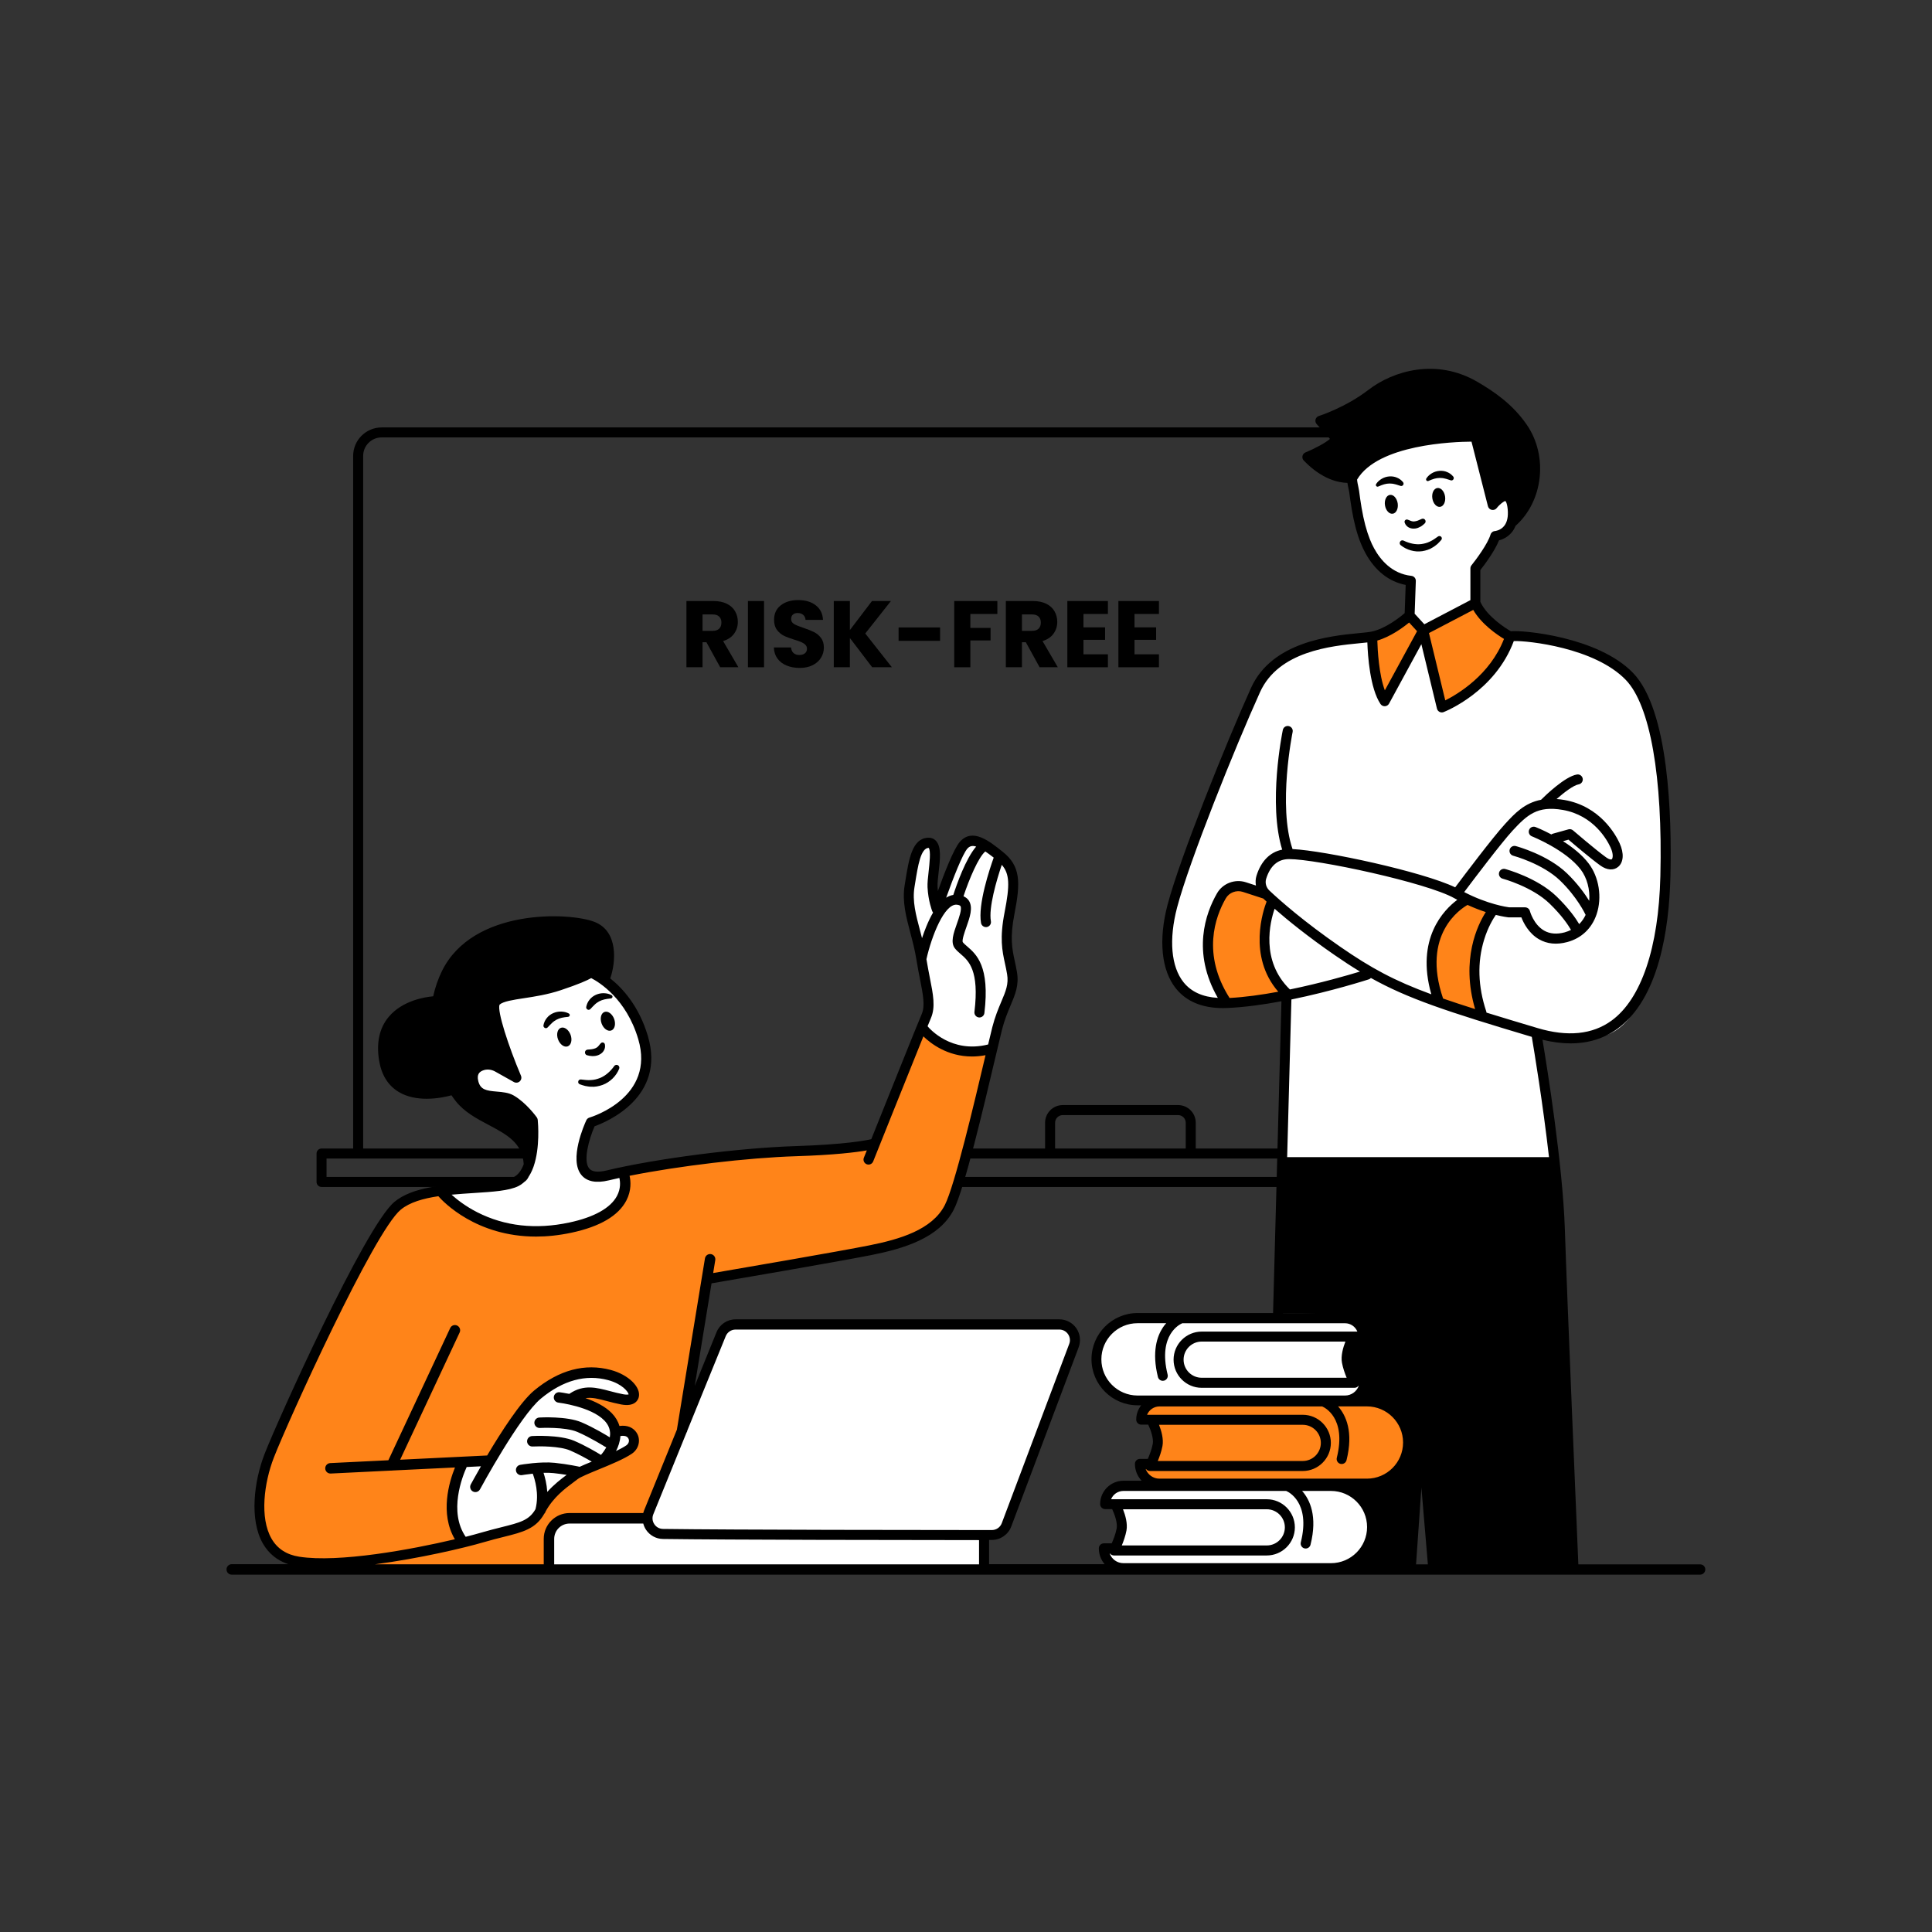 <svg xmlns="http://www.w3.org/2000/svg" xmlns:xlink="http://www.w3.org/1999/xlink" width="1024" viewBox="0 0 768 768" height="1024" preserveAspectRatio="xMidYMid meet"><rect x="0" y="0" width="768" height="768" fill="#333333" stroke="none"/><defs><g></g><clipPath id="c295eefa59"><path d="M 90.043 146 L 678 146 L 678 626 L 90.043 626 Z M 90.043 146 " clip-rule="nonzero"></path></clipPath></defs><path fill="#000000" d="M 508.703 467.855 L 381.051 467.855 C 379.949 467.855 379.059 468.746 379.059 469.848 C 379.059 470.949 379.949 471.836 381.051 471.836 L 508.703 471.836 C 509.805 471.836 510.695 470.949 510.695 469.848 C 510.695 468.746 509.805 467.855 508.703 467.855 Z M 508.703 467.855 " fill-opacity="1" fill-rule="nonzero"></path><path fill="#000000" d="M 509.688 456.551 L 475.328 456.551 C 475.328 456.551 475.328 456.535 475.328 456.535 L 475.328 446.305 C 475.328 442.43 472.184 439.285 468.309 439.285 L 422.457 439.285 C 418.582 439.285 415.438 442.43 415.438 446.305 L 415.438 456.551 L 384.516 456.551 C 383.414 456.551 382.523 457.438 382.523 458.539 C 382.523 459.641 383.414 460.531 384.516 460.531 L 509.699 460.531 C 510.801 460.531 511.691 459.641 511.691 458.539 C 511.691 457.438 510.789 456.551 509.688 456.551 Z M 419.418 446.305 C 419.418 444.633 420.785 443.266 422.457 443.266 L 468.309 443.266 C 469.98 443.266 471.348 444.633 471.348 446.305 L 471.348 456.535 C 471.348 456.535 471.348 456.551 471.348 456.551 L 419.418 456.551 Z M 419.418 446.305 " fill-opacity="1" fill-rule="nonzero"></path><path fill="#000000" d="M 529.699 169.91 L 151.715 169.91 C 145.465 169.91 140.383 174.992 140.383 181.242 L 140.383 456.551 L 127.828 456.551 C 126.727 456.551 125.836 457.438 125.836 458.539 L 125.836 469.848 C 125.836 470.949 126.727 471.836 127.828 471.836 L 204.281 471.836 C 205.383 471.836 206.273 470.949 206.273 469.848 C 206.273 468.746 205.383 467.855 204.281 467.855 L 129.805 467.855 L 129.805 460.531 L 209.949 460.531 C 211.051 460.531 211.938 459.641 211.938 458.539 C 211.938 457.438 211.051 456.551 209.949 456.551 L 144.363 456.551 L 144.363 181.23 C 144.363 177.18 147.652 173.875 151.715 173.875 L 529.699 173.875 C 530.801 173.875 531.691 172.988 531.691 171.887 C 531.691 170.785 530.789 169.91 529.699 169.91 Z M 529.699 169.91 " fill-opacity="1" fill-rule="nonzero"></path><path fill="#ffffff" d="M 210.691 460.492 C 211.672 454.812 213.648 449.621 211.926 445.43 C 210.199 441.234 203.777 438.023 196.121 436.297 C 188.461 434.574 187.719 426.172 187.719 426.172 C 192.906 417.281 204.27 427.656 204.27 427.656 C 204.27 427.656 198.586 408.148 196.371 403.703 C 194.156 399.258 199.094 397.043 199.094 397.043 C 216.875 395.066 234.152 387.168 234.152 387.168 C 234.152 387.168 235.387 384.953 244.52 393.102 C 253.648 401.25 256.621 415.078 256.621 425.934 C 256.621 436.789 234.406 446.914 234.406 446.914 C 234.406 446.914 232.43 452.102 231.445 458.023 C 230.465 463.953 232.191 466.66 236.383 468.148 C 240.578 469.633 248.727 466.422 248.727 466.422 C 248.727 466.422 252.68 481.977 219.836 488.148 C 187.004 494.32 177.367 472.848 177.367 472.848 C 177.367 472.848 197.367 471.121 204.773 470.629 C 212.176 470.113 209.707 466.172 210.691 460.492 Z M 227.238 587.641 C 235.137 582.957 237.367 582.957 243.535 579.984 C 249.707 577.023 254.645 574.555 252.176 571.09 C 249.707 567.641 244.77 569.113 244.77 569.113 C 244.77 569.113 244.027 560.223 229.219 555.777 C 229.219 555.777 231.688 552.816 237.617 553.801 C 243.535 554.781 251.445 557.992 252.43 554.543 C 253.41 551.094 245.516 544.906 239.09 544.906 C 232.668 544.906 220.578 547.125 215.137 552.566 C 209.695 558.008 194.645 580.965 194.645 580.965 L 183.285 581.945 C 183.285 581.945 176.121 598.988 183.777 612.816 C 185.262 612.816 204.027 609.363 209.695 605.156 C 215.375 600.965 215.375 597.992 217.59 595.777 C 219.809 593.559 219.332 592.34 227.238 587.641 Z M 369.199 394.812 C 370.434 400.984 366.73 408.148 366.73 408.148 C 373.156 420.742 395.371 417.531 395.371 417.531 C 395.371 417.531 397.586 408.148 398.82 402.961 C 400.055 397.773 402.27 391.602 401.543 386.918 C 400.797 382.23 400.309 375.555 401.051 366.664 C 401.793 357.773 402.777 351.363 402.031 345.43 C 401.289 339.5 394.629 336.301 388.695 334.07 C 382.762 331.855 380.293 340.004 378.332 344.438 C 376.352 348.883 371.906 358.012 371.906 358.012 C 371.906 358.012 369.93 356.285 371.656 349.371 C 373.379 342.457 372.891 334.309 368.445 333.82 C 363.996 333.328 363.508 341.969 361.277 350.859 C 359.062 359.75 361.277 360.984 363.746 368.641 C 366.242 376.301 367.965 388.641 369.199 394.812 Z M 423.77 526.898 L 288.219 527.27 L 258.227 602.449 C 258.227 602.449 238.973 603.566 229.707 603.566 C 220.445 603.566 218.23 608.012 218.23 608.012 L 218.973 623.191 L 391.934 622.078 L 391.562 611.344 C 396.75 610.973 401.195 606.898 401.195 606.898 C 401.195 606.898 425.27 543.195 426.383 536.535 C 427.5 529.871 423.77 526.898 423.77 526.898 Z M 450.684 557.516 C 450.684 557.516 531.172 557.516 534.637 557.766 C 538.086 558.02 540.062 555.551 541.059 553.082 C 542.043 550.613 542.785 550.613 538.59 548.891 C 534.398 547.164 537.609 532.102 537.609 532.102 C 537.609 532.102 543.035 532.102 542.293 529.887 C 541.551 527.668 535.871 524.695 535.871 524.695 C 535.871 524.695 477.359 523.953 462.043 524.203 C 446.742 524.457 444.512 523.953 438.832 531.371 C 433.152 538.789 436.855 546.18 436.855 546.18 C 439.816 553.32 450.684 557.516 450.684 557.516 Z M 535.129 591.344 C 535.129 591.344 455.129 590.109 446.492 590.109 C 437.852 590.109 439.324 598.508 439.324 598.508 L 444.512 599.254 C 444.512 599.254 446.73 602.953 446.73 606.168 C 446.73 609.379 444.512 615.059 444.512 615.059 C 444.512 615.059 441.793 614.316 438.832 615.551 C 435.875 616.785 442.043 623.207 442.043 623.207 L 535.871 621.973 C 535.871 621.973 545.746 617.289 545.504 605.926 C 545.254 594.555 535.129 591.344 535.129 591.344 Z M 587.098 225.062 L 594.504 213.398 C 594.504 213.398 603.578 210.438 601.723 202.105 C 599.863 193.77 593.945 199.516 593.945 199.516 L 586.727 174.887 C 586.727 174.887 552.102 168.953 537.277 189.508 C 537.277 189.508 538.949 227.652 560.609 231.18 L 560.234 244.332 L 565.797 251.18 L 586.539 239.516 Z M 653.758 277.285 C 647.465 258.398 599.32 252.652 599.32 252.652 C 594.129 270.25 573.574 281.172 573.574 281.172 L 565.797 251.18 L 550.242 277.469 L 544.684 253.395 C 544.684 253.395 527.457 253.582 515.234 258.77 C 503.012 263.961 495.977 279.516 493.75 286.176 C 491.531 292.836 467.832 352.465 465.973 360.613 C 464.113 368.762 458.938 382.469 470.789 394.32 C 470.789 394.32 477.453 402.469 490.789 398.766 C 504.125 395.066 511.531 393.578 511.16 399.883 L 510.047 462.469 L 618.934 463.211 L 610.414 410.988 C 610.414 410.988 617.449 412.848 632.629 412.477 C 647.812 412.105 653.742 396.551 658.547 378.41 C 663.391 360.242 660.062 296.168 653.758 277.285 Z M 653.758 277.285 " fill-opacity="1" fill-rule="evenodd"></path><path fill="#000000" d="M 206.988 440.73 C 206.988 440.73 211.926 441.965 212.176 448.625 C 212.43 455.289 210.199 462.203 210.199 462.203 C 210.199 462.203 207.48 449.371 198.098 446.156 C 188.715 442.945 179.582 432.82 179.582 432.82 C 179.582 432.82 173.16 436.031 166.988 434.547 C 160.816 433.059 152.922 427.141 152.418 418.992 C 151.926 410.844 155.629 403.188 161.059 401.211 C 166.484 399.23 173.652 398.488 173.652 398.488 C 173.652 398.488 175.867 379.23 187.973 374.297 C 200.074 369.359 207.48 365.402 222.289 367.129 C 237.102 368.855 241.055 368.855 242.035 376.258 C 243.02 383.664 240.059 389.094 240.059 389.094 C 240.059 389.094 238.082 385.883 234.129 387.113 C 230.172 388.348 199.809 396.496 199.066 396.988 C 198.32 397.48 194.621 399.457 196.344 403.652 C 198.07 407.844 204.242 427.605 204.242 427.605 C 204.242 427.605 189.43 419.457 187.691 426.117 C 185.953 432.781 193.625 433.777 199.051 435.754 C 204.48 437.73 206.988 440.73 206.988 440.73 Z M 586.727 174.887 L 593.945 199.516 C 593.945 199.516 595.246 197.113 599.691 197.656 C 604.137 198.215 602.094 206.551 602.094 206.551 C 602.094 206.551 607.469 201.176 609.5 193.77 C 611.527 186.363 609.684 179.703 604.68 168.395 C 599.676 157.102 581.906 150.066 572.273 148.953 C 562.637 147.84 550.242 152.469 544.684 156.918 C 539.121 161.363 526.168 167.094 526.168 167.094 L 530.988 174.312 L 520.621 182.09 C 527.285 189.312 537.289 189.496 537.289 189.496 C 550.613 171.184 586.727 174.887 586.727 174.887 Z M 510.059 462.469 L 508.199 522.094 C 508.199 522.094 534.492 521.352 538.566 525.055 C 542.641 528.758 542.641 528.758 542.641 528.758 L 537.582 532.086 C 537.582 532.086 533.762 546.406 538.566 548.875 L 542.641 549.5 L 539.68 556.16 C 539.68 556.16 553.016 556.531 557.82 565.055 C 562.637 573.574 559.797 590.109 540.289 590.359 L 535.102 591.344 C 535.102 591.344 544.602 600.102 545.465 605.914 C 546.328 611.715 535.832 621.961 535.832 621.961 L 561.883 623.195 L 565.957 575.418 L 569.66 623.195 L 625.582 622.078 L 618.922 463.199 Z M 510.059 462.469 " fill-opacity="1" fill-rule="evenodd"></path><path fill="#ff8419" d="M 559.812 574.305 C 560.301 586.898 540.305 590.348 540.305 590.348 C 540.305 590.348 485.492 589.605 468.203 589.855 C 450.922 590.109 453.883 584.668 454.133 582.199 C 454.387 579.73 457.586 581.457 459.324 578.988 C 461.047 576.52 460.559 572.324 459.812 569.352 C 459.07 566.395 457.598 565.398 454.625 565.16 C 451.664 564.906 455.859 559.227 455.859 559.227 C 460.305 554.781 545.73 557.25 545.73 557.25 C 545.73 557.25 559.32 561.723 559.812 574.305 Z M 511.918 394.508 C 505.254 390.617 505.441 382.656 503.395 376.367 C 501.352 370.074 505.613 357.297 505.613 357.297 C 505.613 357.297 498.766 352.105 491.547 352.293 C 484.324 352.477 482.281 362.285 482.281 362.285 C 476.535 383.957 487.473 398.766 487.473 398.766 Z M 366.73 408.148 L 346.359 453.949 C 346.359 453.949 338.957 456.164 315.625 457.277 C 292.293 458.395 248.711 466.41 248.711 466.41 C 248.711 466.41 251.926 482.824 219.82 488.133 C 187.719 493.441 177.355 472.832 177.355 472.832 C 177.355 472.832 169.324 473.203 161.547 477.648 C 153.77 482.098 144.508 500.98 137.473 511.719 C 130.441 522.453 105.254 582.453 105.254 582.453 C 105.254 582.453 100.809 595.789 103.395 607.641 C 105.984 619.492 120.062 621.707 134.129 622.078 C 148.199 622.449 183.766 612.816 183.766 612.816 C 174.129 603.926 183.273 581.945 183.273 581.945 L 171.211 581.855 L 194.633 580.953 C 194.633 580.953 210.066 558.363 218.586 550.586 C 227.105 542.812 237.473 545.77 243.402 546.512 C 249.324 547.258 253.039 551.703 252.414 554.543 C 251.793 557.383 247.852 555.777 237.605 553.801 C 227.359 551.82 229.203 555.777 229.203 555.777 C 240.934 556.891 244.758 569.113 244.758 569.113 C 244.758 569.113 250.066 566.898 252.164 571.09 C 254.258 575.285 248.578 576.891 240.43 580.965 C 232.281 585.039 228.207 586.898 220.434 592.445 C 212.656 598.004 216.359 598.734 212.656 604.297 C 208.953 609.855 197.473 607.996 189.324 611.328 C 181.176 614.66 139.332 623.922 139.332 623.922 L 218.957 623.18 C 218.957 623.18 218.957 618.734 219.332 612.445 C 219.703 606.152 224.52 604.297 224.52 604.297 L 258.227 602.438 L 271.938 566.883 L 281.199 508.371 C 281.199 508.371 315.637 501.711 328.605 500.223 C 341.57 498.738 367.488 489.488 373.793 486.156 C 380.082 482.824 384.156 462.453 384.156 462.453 L 393.047 416.164 C 375.621 421.727 366.73 408.148 366.73 408.148 Z M 582.281 357.281 C 582.281 357.281 562.281 374.695 572.645 398.395 L 588.941 403.957 C 588.941 403.957 581.164 376.18 593.387 362.113 Z M 599.32 252.652 L 586.539 239.5 L 566.168 249.137 L 560.234 244.32 C 560.234 244.32 552.461 253.023 544.684 253.395 C 544.684 253.395 547.641 275.426 550.242 277.469 C 550.984 276.543 565.797 251.18 565.797 251.18 L 573.574 281.172 C 573.574 281.172 597.832 268.395 599.32 252.652 Z M 599.32 252.652 " fill-opacity="1" fill-rule="nonzero"></path><g clip-path="url(#c295eefa59)"><path fill="#000000" d="M 675.801 621.852 L 627.414 621.852 C 626.871 608.953 622.957 516.375 622.051 488.559 C 621.215 463 615.004 424.355 613.16 413.312 C 617.074 414.27 620.805 414.758 624.309 414.758 C 631.395 414.758 637.645 412.82 642.969 408.945 C 659.438 396.977 663.512 369.426 664.016 348.418 C 664.598 324.543 663.445 282.273 649.141 267.477 C 635.203 253.051 605.133 250.422 600.578 250.93 C 598.418 249.668 591.25 245.18 588.465 239.262 L 588.465 226.602 C 589.871 224.824 594.129 219.211 595.867 214.805 C 597.184 214.461 599.199 213.648 600.832 211.75 C 601.523 210.957 602.055 210.027 602.465 209.02 C 613.441 199.277 615.469 181.336 606.977 168.926 C 601.324 160.66 593.891 155.656 587.363 151.832 C 570.895 142.199 553.734 147.48 544.031 154.938 C 534.82 162.023 524.391 165.328 524.285 165.355 C 523.633 165.555 523.145 166.074 522.957 166.723 C 522.773 167.375 522.945 168.078 523.395 168.582 L 528.676 174.473 C 527.164 175.855 523.117 178.125 518.938 179.848 C 518.328 180.102 517.887 180.633 517.754 181.281 C 517.621 181.934 517.809 182.594 518.273 183.074 C 525.531 190.609 532.18 191.887 535.617 191.953 C 535.723 192.668 535.883 193.492 536.098 194.418 C 536.203 194.926 536.297 195.348 536.336 195.613 C 536.602 197.645 536.934 200.047 537.344 202.477 C 538.273 207.863 539.387 212.098 540.875 215.812 C 541.43 217.234 542.082 218.602 542.785 219.887 C 546.633 226.895 552.129 231.234 558.777 232.52 L 558.379 243.723 C 556.547 245.301 550.746 249.961 545.133 251.086 C 544.02 251.312 542.199 251.484 540.105 251.684 C 528.918 252.773 505.625 255.055 497.305 273.449 C 487.312 295.547 468.973 341.211 464.113 359.684 C 460.453 373.617 461.66 385.75 467.445 392.93 C 471.613 398.117 477.902 400.73 486.156 400.73 C 486.715 400.73 487.285 400.719 487.855 400.691 C 494.703 400.398 502.188 399.363 509.395 398.012 L 506.062 521.949 L 452.223 521.949 C 442.109 521.949 433.883 530.176 433.883 540.289 C 433.883 550.402 442.109 558.629 452.223 558.629 L 453.629 558.629 C 452.41 560.211 451.664 562.172 451.664 564.324 C 451.664 565.426 452.555 566.312 453.656 566.312 L 456.445 566.312 C 457.371 568.305 458.66 571.77 458.234 574.012 C 457.836 576.148 456.949 578.418 456.27 579.93 L 453.141 579.93 C 452.039 579.93 451.148 580.82 451.148 581.922 C 451.148 584.508 452.172 586.855 453.801 588.609 L 446.609 588.609 C 441.488 588.609 437.32 592.777 437.32 597.898 C 437.32 599 438.211 599.891 439.312 599.891 L 442.098 599.891 C 443.027 601.879 444.312 605.344 443.891 607.586 C 443.492 609.723 442.602 611.992 441.926 613.504 L 438.793 613.504 C 437.691 613.504 436.801 614.395 436.801 615.496 C 436.801 617.887 437.664 620.074 439.098 621.785 L 393.18 621.785 L 393.18 612.152 C 393.566 612.152 393.938 612.152 394.297 612.152 C 397.691 612.152 400.773 610.016 401.98 606.832 L 428.785 535.566 C 429.73 533.043 429.383 530.215 427.859 528 C 426.332 525.785 423.797 524.457 421.102 524.457 L 292.426 524.457 C 289.07 524.457 286.082 526.461 284.824 529.578 L 276.172 550.895 L 282.844 510.152 C 288.938 509.117 333.82 501.418 346.414 498.898 C 359.352 496.309 373.355 492.141 379.152 480.82 C 383.332 472.672 390.977 440.254 395.543 420.891 C 396.777 415.688 397.746 411.574 398.316 409.289 C 399.34 405.309 400.613 402.285 401.742 399.617 C 403.559 395.316 405.125 391.602 404.273 386.504 C 404.008 384.91 403.703 383.492 403.398 382.113 C 402.324 377.137 401.395 372.82 403.266 363.266 C 405.762 350.512 405.668 344.262 398.609 338.609 C 393.234 334.309 386.547 328.949 381.543 334.656 C 379.102 337.441 375.277 347.355 372.824 354.191 C 372.758 353.617 372.715 353.035 372.691 352.426 C 372.625 351.07 372.863 349 373.113 346.812 C 373.711 341.555 374.281 336.605 372.055 334.242 C 371.23 333.367 370.141 332.941 368.883 333.008 C 362.605 333.328 361.316 341.277 359.844 350.5 L 359.605 351.961 C 358.57 358.305 360.188 364.41 361.887 370.871 C 362.777 374.254 363.707 377.758 364.289 381.477 C 364.289 381.488 364.289 381.5 364.305 381.527 C 364.305 381.527 364.305 381.527 364.305 381.543 C 364.754 384.406 365.273 387.008 365.723 389.293 C 366.93 395.41 367.805 399.844 366.398 403.094 C 364.676 407.113 352.172 438.328 346.348 452.848 C 344.223 453.336 335.836 454.969 316.316 455.594 C 293.832 456.297 260.801 460.543 241.109 465.281 C 237.645 466.117 235.336 465.84 234.207 464.473 C 231.711 461.434 234.102 452.914 236.355 447.711 C 241.309 445.934 264.73 436.086 257.539 411.84 C 254.02 399.988 247.559 392.875 242.555 388.906 C 242.609 388.801 242.66 388.695 242.699 388.59 C 244.703 382.59 245.953 370.246 236.355 366.48 C 226.391 362.562 187.996 360.984 175.695 385.973 C 174.129 389.145 172.973 392.531 172.203 396.047 C 169.008 396.324 159.93 397.691 154.461 404.289 C 150.797 408.719 149.539 414.547 150.707 421.621 C 151.66 427.352 154.289 431.547 158.523 434.082 C 161.961 436.137 165.953 436.773 169.605 436.773 C 173.836 436.773 177.605 435.914 179.477 435.395 C 180.008 436.191 180.566 436.961 181.137 437.691 C 184.586 442.059 189.512 444.672 194.273 447.191 C 201.453 451 207.664 454.305 208.184 462.785 C 207.32 465.094 206.086 466.965 204.32 467.844 C 201.309 469.355 194.953 469.754 188.211 470.191 C 176.891 470.922 164.043 471.746 156.797 477.758 C 145.094 487.445 110.176 565.094 105.199 577.898 C 100.938 588.848 99.082 604.137 104.508 613.586 C 106.82 617.594 110.215 620.328 114.609 621.785 L 92.129 621.785 C 90.984 621.785 90.043 622.715 90.043 623.871 C 90.043 625.023 90.973 625.953 92.129 625.953 L 675.801 625.953 C 676.941 625.953 677.883 625.023 677.883 623.871 C 677.883 622.715 676.941 621.852 675.801 621.852 Z M 597.859 253.98 C 592.285 268.312 579.531 275.891 574.516 278.414 L 568.039 251.656 L 585.637 242.449 C 588.93 248.113 595.02 252.27 597.859 253.98 Z M 560.145 247.465 L 563.301 250.914 C 560.914 255.309 553.879 268.195 550.496 274.43 C 548.121 268.074 547.617 258.359 547.508 254.629 C 552.805 253.09 557.742 249.441 560.145 247.465 Z M 533.109 174.805 C 533.27 174.168 533.098 173.492 532.66 173 L 528.332 168.168 C 532.262 166.656 539.586 163.406 546.461 158.125 C 555.18 151.422 570.586 146.656 585.359 155.297 C 594.062 160.395 599.547 165.145 603.699 171.207 C 610.082 180.523 609.645 193.426 603.301 202.211 C 603.301 202.145 603.301 202.09 603.289 202.039 C 603.156 200.617 602.742 196.293 599.559 195.363 C 597.738 194.832 595.91 195.719 594.477 196.848 L 588.426 173.094 C 588.199 172.23 587.441 171.621 586.539 171.594 C 584.922 171.555 547.508 170.824 536.43 188.023 C 534.582 188.129 529.449 187.836 523.223 182.371 C 527.418 180.418 532.406 177.578 533.109 174.805 Z M 546.25 218.016 C 545.625 216.875 545.039 215.652 544.551 214.379 C 543.184 210.93 542.121 206.934 541.246 201.824 C 540.836 199.465 540.516 197.113 540.262 195.125 C 540.223 194.793 540.105 194.246 539.973 193.609 C 539.812 192.895 539.469 191.273 539.469 190.625 C 547.789 176.637 577.859 175.602 584.945 175.562 L 591.477 201.227 C 591.66 201.957 592.258 202.527 593.004 202.688 C 593.746 202.832 594.516 202.566 594.98 201.957 C 596.109 200.512 597.898 199.133 598.418 199.172 C 598.418 199.172 599.066 199.66 599.332 202.41 C 599.609 205.383 599.121 207.652 597.859 209.152 C 596.398 210.902 594.344 211.09 594.277 211.102 C 593.441 211.156 592.738 211.711 592.5 212.523 C 591.383 216.25 586.672 222.566 584.961 224.68 C 584.668 225.035 584.508 225.473 584.508 225.938 L 584.508 238.559 L 566.195 248.156 L 562.348 243.961 L 562.812 230.953 C 562.852 229.906 562.066 229.016 561.031 228.91 C 553.297 228.062 548.719 222.527 546.25 218.016 Z M 470.496 390.484 C 465.52 384.289 464.578 373.461 467.91 360.746 C 472.715 342.473 490.934 297.109 500.887 275.133 C 508.266 258.836 529.195 256.793 540.449 255.691 C 541.605 255.574 542.641 255.48 543.543 255.375 C 543.715 260.656 544.59 273.594 548.77 279.859 C 549.168 280.441 549.82 280.773 550.547 280.734 C 551.25 280.695 551.891 280.27 552.207 279.633 C 552.539 278.984 559.332 266.48 565.016 256.078 L 571.211 281.676 C 571.344 282.234 571.715 282.711 572.219 282.977 C 572.512 283.125 572.816 283.203 573.137 283.203 C 573.375 283.203 573.625 283.164 573.852 283.07 C 574.703 282.738 594.305 274.883 601.762 254.828 C 607.27 254.645 633.879 257.43 646.258 270.25 C 655.973 280.297 660.988 308.75 660.02 348.324 C 659.332 376.738 652.43 397.121 640.605 405.723 C 633.016 411.242 623.129 412.238 611.223 408.68 C 603.566 406.398 596.863 404.379 590.906 402.535 C 590.891 402.375 590.867 402.219 590.812 402.059 C 587.496 392.094 587.203 382.496 589.965 373.527 C 591.504 368.508 593.625 365.113 594.609 363.691 C 597.555 364.434 599.414 364.633 599.57 364.66 C 599.637 364.66 599.703 364.676 599.785 364.676 L 604.773 364.676 C 605.625 366.875 607.68 370.992 611.742 373.352 C 614.98 375.238 618.789 375.621 623.02 374.48 C 628.637 372.969 632.762 369.066 634.66 363.48 C 636.93 356.789 635.656 348.641 631.488 343.203 C 628.809 339.699 624.984 336.711 621.324 334.391 L 623.5 333.777 C 625.809 335.758 632.43 341.371 636.16 344.051 C 638.734 345.91 641.375 346.121 643.207 344.621 C 645.422 342.805 645.648 339.195 643.816 335.188 C 642.25 331.773 636.066 320.48 621.852 318 C 620.766 317.812 619.742 317.695 618.762 317.629 C 621.895 314.883 625.555 312.133 627.52 311.801 C 628.609 311.617 629.34 310.594 629.152 309.508 C 628.965 308.418 627.93 307.688 626.855 307.875 C 622.145 308.656 614.41 316.102 612.59 317.922 C 606.02 319.18 602.105 323.375 598.324 327.5 C 593.426 332.824 581.949 348.07 578.457 352.73 C 565.41 346.48 526.715 338.145 513.801 337.52 C 507.91 320.309 513.773 291.285 513.84 290.98 C 514.066 289.906 513.375 288.855 512.289 288.633 C 511.215 288.406 510.164 289.094 509.938 290.184 C 509.688 291.418 504.02 319.461 509.688 337.746 C 504.871 338.703 501.301 342.285 499.48 348.098 C 499.082 349.387 499.031 350.727 499.254 352.012 L 495.301 350.727 C 490.91 349.293 486.062 351.137 483.781 355.105 C 479.27 362.949 473.645 378.449 484.102 396.672 C 478.129 396.34 473.535 394.27 470.496 390.484 Z M 512.754 393.324 C 500.941 381.848 504.91 366.359 506.676 361.25 C 511.918 365.828 519.867 372.293 530.535 379.656 C 534.066 382.098 537.355 384.25 540.609 386.211 C 536.004 387.621 525.016 390.805 512.754 393.324 Z M 488.773 396.711 C 477.719 379.324 483.039 364.488 487.258 357.137 C 488.598 354.785 491.48 353.699 494.082 354.547 L 502.176 357.188 C 502.574 357.562 503.012 357.973 503.488 358.41 C 502.281 361.488 495.805 380.027 508.133 394.227 C 501.617 395.438 494.918 396.379 488.773 396.711 Z M 532.805 376.379 C 518.285 366.348 508.891 358.039 504.59 353.992 C 503.316 352.781 502.812 350.953 503.316 349.332 C 504.938 344.129 508 341.504 512.422 341.504 C 523.488 341.504 567.176 350.871 578.098 357.043 C 578.496 357.27 578.895 357.48 579.293 357.691 C 573.934 361.688 562.664 373.129 568.969 395.25 C 554.199 389.824 545.066 384.848 532.805 376.379 Z M 621.203 321.953 C 633.492 324.09 638.867 333.91 640.219 336.871 C 641.496 339.633 641.082 341.25 640.699 341.57 C 640.484 341.742 639.691 341.715 638.508 340.852 C 634.184 337.734 625.398 330.168 625.305 330.09 C 624.801 329.652 624.109 329.504 623.473 329.68 L 617.301 331.402 C 617.074 331.469 616.875 331.574 616.691 331.707 C 613.266 329.891 610.668 328.855 610.414 328.762 C 609.379 328.363 608.238 328.867 607.84 329.891 C 607.441 330.914 607.945 332.066 608.969 332.465 C 609.102 332.52 622.359 337.801 628.355 345.645 C 630.879 348.949 632.098 353.66 631.742 358.09 C 629.961 355.238 627.094 351.23 622.93 347.195 C 615.23 339.766 603.062 336.473 602.543 336.328 C 601.484 336.047 600.395 336.672 600.117 337.734 C 599.836 338.797 600.461 339.883 601.523 340.164 C 601.641 340.188 613.227 343.336 620.156 350.035 C 626.844 356.5 630 363.027 630.309 363.68 C 629.738 364.914 628.914 366.199 627.758 367.355 C 626.445 365.125 623.711 361.145 618.723 356.312 C 611.023 348.883 598.855 345.59 598.336 345.445 C 597.277 345.164 596.188 345.801 595.91 346.852 C 595.629 347.914 596.254 349 597.316 349.281 C 597.434 349.305 609.008 352.453 615.949 359.152 C 620.898 363.93 623.434 367.793 624.496 369.652 C 623.738 370.023 622.93 370.367 622 370.621 C 618.828 371.469 616.066 371.23 613.785 369.914 C 609.605 367.5 608.172 362.219 608.156 362.164 C 607.934 361.289 607.137 360.68 606.234 360.68 L 599.93 360.68 C 599.016 360.559 591.383 359.473 582.039 354.613 C 585.875 349.504 596.719 335.145 601.27 330.195 C 607.055 323.957 611.105 320.203 621.203 321.953 Z M 573.652 396.938 C 564.906 371.309 580.832 361.145 583.367 359.723 C 586.008 360.93 588.465 361.859 590.625 362.562 C 587.402 367.605 580.605 381.395 586.379 401.129 C 581.684 399.645 577.477 398.262 573.652 396.938 Z M 544.125 389.305 C 544.457 389.199 544.734 389 544.961 388.762 C 559.613 396.949 575.152 402.098 608.914 412.172 C 609.789 417.348 613.309 438.488 615.75 459.988 L 511.664 459.988 L 513.352 397.309 C 529.449 394.016 543.262 389.582 544.125 389.305 Z M 437.812 540.355 C 437.812 532.434 444.246 525.996 452.172 525.996 L 463.582 525.996 C 463.133 526.5 462.695 527.043 462.27 527.684 C 459.988 531.117 457.785 537.316 460.293 547.375 C 460.52 548.277 461.328 548.891 462.215 548.891 C 462.375 548.891 462.535 548.875 462.707 548.836 C 463.77 548.57 464.418 547.48 464.152 546.422 C 460.145 530.375 469.344 526.289 469.77 526.117 C 469.836 526.09 469.902 526.051 469.965 526.008 L 534.664 526.008 C 536.879 526.008 538.789 527.375 539.574 529.328 L 477.691 529.328 C 471.531 529.328 466.516 534.344 466.516 540.5 C 466.516 546.66 471.531 551.676 477.691 551.676 L 538.434 551.676 C 539.043 551.676 539.602 551.383 539.973 550.918 L 540.117 550.918 C 539.309 553.148 537.172 554.742 534.664 554.742 L 452.172 554.742 C 444.246 554.715 437.812 548.277 437.812 540.355 Z M 533.457 541.734 C 533.852 543.859 534.625 546.023 535.312 547.68 L 477.691 547.68 C 473.723 547.68 470.496 544.457 470.496 540.488 C 470.496 536.52 473.723 533.297 477.691 533.297 L 534.82 533.297 C 533.906 535.645 532.938 538.961 533.457 541.734 Z M 455.582 583.992 C 455.953 584.457 456.512 584.746 457.121 584.746 L 517.863 584.746 C 524.02 584.746 529.035 579.73 529.035 573.574 C 529.035 567.414 524.02 562.398 517.863 562.398 L 455.98 562.398 C 456.762 560.461 458.672 559.082 460.891 559.082 L 525.598 559.082 C 525.664 559.121 525.719 559.16 525.785 559.188 C 526.184 559.348 535.418 563.434 531.398 579.492 C 531.133 580.555 531.781 581.641 532.844 581.906 C 533.004 581.945 533.176 581.961 533.336 581.961 C 534.227 581.961 535.035 581.352 535.262 580.449 C 538.086 569.152 535.035 562.598 531.914 559.066 L 543.383 559.066 C 551.293 559.066 557.742 565.504 557.742 573.426 C 557.742 581.352 551.305 587.785 543.383 587.785 L 460.891 587.785 C 458.383 587.785 456.246 586.195 455.434 583.965 L 455.582 583.965 Z M 460.73 566.379 L 517.863 566.379 C 521.828 566.379 525.055 569.605 525.055 573.574 C 525.055 577.543 521.828 580.766 517.863 580.766 L 460.238 580.766 C 460.93 579.105 461.699 576.945 462.098 574.82 C 462.613 572.047 461.66 568.73 460.73 566.379 Z M 446.582 592.672 L 511.293 592.672 C 511.359 592.711 511.414 592.75 511.477 592.777 C 511.875 592.934 521.113 597.023 517.094 613.094 C 516.828 614.156 517.477 615.242 518.539 615.508 C 518.699 615.551 518.871 615.562 519.031 615.562 C 519.918 615.562 520.727 614.953 520.953 614.051 C 523.781 602.758 520.727 596.199 517.609 592.672 L 529.074 592.672 C 537 592.672 543.434 599.105 543.434 607.027 C 543.434 614.953 537 621.387 529.074 621.387 L 446.582 621.387 C 444.074 621.387 441.938 619.797 441.129 617.566 L 441.273 617.566 C 441.645 618.031 442.203 618.324 442.812 618.324 L 503.555 618.324 C 509.715 618.324 514.73 613.305 514.73 607.148 C 514.73 600.992 509.715 595.973 503.555 595.973 L 441.672 595.973 C 442.457 594.035 444.355 592.672 446.582 592.672 Z M 446.41 599.957 L 503.555 599.957 C 507.523 599.957 510.75 603.18 510.75 607.148 C 510.75 611.117 507.523 614.34 503.555 614.34 L 445.934 614.34 C 446.621 612.684 447.395 610.52 447.789 608.395 C 448.297 605.621 447.34 602.305 446.41 599.957 Z M 547.418 607.027 C 547.418 600.688 544.18 595.086 539.27 591.793 L 543.395 591.793 C 553.508 591.793 561.734 583.566 561.734 573.453 C 561.734 563.34 553.508 555.113 543.395 555.113 L 542.227 555.113 C 543.609 553.426 544.445 551.266 544.445 548.914 C 544.445 547.812 543.555 546.926 542.453 546.926 L 539.336 546.926 C 538.656 545.398 537.781 543.141 537.371 541.008 C 536.945 538.75 538.246 535.301 539.16 533.309 L 541.949 533.309 C 543.051 533.309 543.938 532.418 543.938 531.316 C 543.938 526.195 539.773 522.027 534.648 522.027 L 509.98 522.027 L 511.543 463.969 L 616.188 463.969 C 617.117 472.66 617.82 481.258 618.059 488.703 C 618.961 516.414 622.848 608.371 623.418 621.867 L 571.582 621.867 C 570.375 607.387 562.703 515.766 561.734 511.863 C 560.633 507.484 552.328 500.727 550.668 499.43 C 549.805 498.75 548.559 498.898 547.867 499.758 C 547.191 500.621 547.336 501.871 548.199 502.559 C 551.875 505.465 557.305 510.574 557.875 512.832 C 558.297 514.691 560.449 538.285 562.852 566.062 C 562.812 566.207 562.77 566.367 562.758 566.527 L 558.91 621.867 L 539.801 621.867 C 544.402 618.523 547.418 613.121 547.418 607.027 Z M 567.602 621.852 L 562.902 621.852 L 565.027 591.328 C 565.93 601.945 566.82 612.402 567.602 621.852 Z M 389.188 621.852 L 220.285 621.852 C 220.285 621.801 220.301 621.762 220.301 621.707 L 220.301 611.742 C 220.301 608.371 223.031 605.637 226.402 605.637 L 255.707 605.637 C 255.934 606.5 256.289 607.336 256.793 608.09 C 258.293 610.348 260.801 611.727 263.508 611.766 C 288.922 612.125 360.68 612.203 389.188 612.219 Z M 288.484 531.16 C 289.137 529.555 290.676 528.52 292.402 528.52 L 421.078 528.52 C 422.484 528.52 423.758 529.18 424.555 530.336 C 425.348 531.492 425.535 532.91 425.031 534.223 L 398.223 605.488 C 397.613 607.137 396.02 608.223 394.27 608.223 C 370.449 608.211 290.637 608.156 263.562 607.773 C 262.141 607.746 260.883 607.07 260.098 605.887 C 259.316 604.707 259.168 603.273 259.699 601.961 L 272.891 569.5 C 273.051 569.262 273.172 569.008 273.211 568.703 L 273.211 568.688 Z M 399.352 362.578 C 397.32 372.941 398.371 377.84 399.496 383.027 C 399.789 384.355 400.082 385.734 400.332 387.234 C 400.996 391.188 399.828 393.965 398.051 398.145 C 396.871 400.945 395.531 404.117 394.441 408.387 C 394.043 409.93 393.484 412.277 392.797 415.195 C 378.223 418.859 369.543 408.934 368.723 407.949 C 369.348 406.426 369.809 405.281 370.051 404.727 C 371.934 400.332 370.965 395.41 369.609 388.59 C 369.188 386.41 368.707 383.957 368.27 381.289 C 370.367 371.934 375.426 359.273 380.281 359.633 C 380.73 359.672 381.527 359.789 381.781 360.176 C 382.484 361.262 381.223 364.848 380.375 367.207 C 379.02 371.043 377.734 374.668 379.633 377.043 C 380.281 377.852 381.051 378.516 381.875 379.23 C 385.031 381.953 389.359 385.684 387.355 402.23 C 387.223 403.32 388.004 404.312 389.094 404.445 C 389.172 404.461 389.254 404.461 389.332 404.461 C 390.328 404.461 391.191 403.719 391.309 402.707 C 393.566 384.051 388.086 379.34 384.477 376.219 C 383.773 375.609 383.16 375.09 382.75 374.562 C 382.258 373.859 383.531 370.273 384.145 368.551 C 385.496 364.727 386.902 360.758 385.137 358.023 C 384.633 357.242 383.902 356.672 383 356.273 C 385.285 349.398 388.961 340.719 391.68 338.465 C 392.648 339.129 393.766 339.938 395.012 340.918 C 393.406 345.406 388.656 359.566 389.98 366.902 C 390.156 367.859 390.992 368.535 391.934 368.535 C 392.051 368.535 392.172 368.523 392.293 368.508 C 393.367 368.309 394.098 367.273 393.898 366.199 C 392.941 360.918 396.102 349.984 398.223 343.785 C 401.355 347.367 401.461 351.812 399.352 362.578 Z M 384.527 337.363 C 385.43 336.34 386.48 336.023 388.043 336.527 C 383.93 341.266 380.336 351.484 378.953 355.742 C 377.984 355.902 377.043 356.273 376.113 356.844 C 378.926 348.973 382.656 339.5 384.527 337.363 Z M 363.52 352.664 L 363.758 351.191 C 364.914 343.996 366 337.203 369.133 337.031 C 370.117 337.906 369.453 343.664 369.148 346.426 C 368.883 348.773 368.629 351.004 368.707 352.676 C 368.973 358.133 370.516 362.047 370.578 362.207 C 370.66 362.406 370.777 362.59 370.91 362.762 C 369.969 364.367 369.055 366.254 368.18 368.402 C 367.555 369.941 366.996 371.48 366.52 372.93 C 366.254 371.906 366 370.898 365.734 369.902 C 364.062 363.625 362.617 358.172 363.52 352.664 Z M 160.555 430.723 C 157.383 428.812 155.391 425.562 154.633 421.023 C 153.652 415.156 154.621 410.406 157.516 406.902 C 161.48 402.086 168.172 400.637 171.477 400.199 C 170.453 407.91 171.234 416.059 173.879 423.891 C 174.859 426.781 176.012 429.465 177.312 431.891 C 173.664 432.766 165.992 433.988 160.555 430.723 Z M 196.133 443.742 C 191.727 441.422 187.188 439.004 184.254 435.301 C 181.562 431.891 179.344 427.617 177.66 422.613 C 173.652 410.723 174.234 398.039 179.277 387.793 C 189.934 366.121 224.785 366.266 234.91 370.246 C 242.184 373.102 239.98 383.559 239.172 386.57 C 237.18 385.324 235.812 384.766 235.641 384.688 C 234.938 384.406 234.152 384.539 233.582 385.031 C 233.383 385.176 231.273 386.625 221.68 389.824 C 216.754 391.469 211.926 392.199 207.664 392.848 C 202.25 393.672 197.992 394.32 195.723 396.59 C 192.656 399.656 196.582 412.145 201.242 423.824 L 198.84 422.469 C 196.188 420.969 193.016 420.742 190.387 421.844 C 186.738 423.371 185.25 426.609 186.273 430.738 C 187.863 437.094 193.227 437.547 197.156 437.875 C 199.133 438.035 201.016 438.195 202.277 438.938 C 205.766 440.969 208.871 444.805 209.855 446.078 C 210.016 448.137 210.094 451.254 209.828 454.504 C 206.816 449.395 201.414 446.531 196.133 443.742 Z M 188.461 474.238 C 195.922 473.762 202.355 473.352 206.098 471.48 C 208.926 470.059 210.77 467.324 211.953 464.141 C 212.043 463.969 212.109 463.781 212.152 463.582 C 214.684 456.191 213.902 446.664 213.758 445.164 C 213.715 444.816 213.598 444.484 213.398 444.195 C 213.227 443.953 209.23 438.406 204.281 435.516 C 202.238 434.32 199.82 434.121 197.484 433.922 C 193.359 433.578 190.996 433.219 190.133 429.793 C 189.43 426.996 190.637 426.078 191.914 425.547 C 193.426 424.91 195.281 425.07 196.875 425.973 L 204.281 430.125 C 205.023 430.539 205.953 430.445 206.59 429.875 C 207.227 429.305 207.426 428.402 207.094 427.617 C 202.133 415.914 197.551 401.859 198.586 399.363 C 200.008 398.062 204.016 397.453 208.25 396.805 C 212.457 396.168 217.672 395.371 222.914 393.617 C 230.055 391.242 233.426 389.715 235.016 388.812 C 238.188 390.445 248.965 397.055 253.703 413.035 C 260.551 436.125 235.375 443.941 234.301 444.262 C 233.754 444.418 233.305 444.816 233.066 445.336 C 232.336 446.914 226.07 460.914 231.102 467.059 C 233.266 469.699 236.941 470.43 242.012 469.211 C 243.352 468.891 244.746 468.574 246.203 468.254 C 246.535 469.633 246.855 472.395 245.262 475.395 C 242.715 480.211 236.156 483.875 226.297 485.973 C 212.945 488.824 200.645 487.445 189.723 481.898 C 184.984 479.48 181.574 476.773 179.504 474.902 C 182.516 474.625 185.543 474.426 188.461 474.238 Z M 185.516 583.156 L 191.184 582.875 C 188.887 586.871 187.348 589.711 187.148 590.07 C 186.605 591.078 186.977 592.34 187.984 592.883 C 188.301 593.055 188.633 593.133 188.965 593.133 C 189.711 593.133 190.426 592.738 190.797 592.047 C 190.957 591.754 206.551 562.941 215.031 555.949 C 223.828 548.676 232.828 546.223 241.773 548.625 C 247.332 550.125 249.734 553.27 249.895 554.289 C 249.656 554.371 249.016 554.477 247.73 554.238 C 245.832 553.879 244.105 553.414 242.422 552.977 C 237.102 551.57 232.082 550.23 226.469 553.973 C 226.418 554.012 226.379 554.051 226.324 554.09 C 224.148 553.641 222.633 553.469 222.449 553.441 C 221.309 553.32 220.285 554.133 220.152 555.273 C 220.02 556.414 220.844 557.434 221.984 557.566 C 222.117 557.582 234.855 559.109 240.246 564.68 C 241.824 566.312 242.566 568.105 242.527 570.164 C 242.516 570.559 242.477 570.973 242.41 571.371 C 241.242 570.641 236.105 567.496 231.156 565.387 C 225.367 562.902 214.816 563.445 214.379 563.488 C 213.238 563.555 212.363 564.535 212.418 565.676 C 212.48 566.816 213.504 567.719 214.605 567.641 C 214.711 567.641 224.625 567.125 229.523 569.219 C 234.711 571.449 240.379 575.02 240.445 575.059 C 240.629 575.18 240.816 575.258 241.016 575.312 C 240.406 576.426 239.676 577.449 238.891 578.352 C 237.047 577.223 232.59 574.594 228.262 572.75 C 222.461 570.27 211.926 570.812 211.488 570.852 C 210.348 570.918 209.469 571.902 209.523 573.043 C 209.59 574.184 210.598 575.074 211.711 575.008 C 214.484 574.859 222.555 574.832 226.629 576.586 C 229.773 577.938 233.078 579.77 235.23 581.02 C 233.316 581.812 231.711 582.477 230.426 583.074 C 230.254 583.035 225.992 582.078 220.523 581.496 C 214.883 580.898 207.133 582.227 206.801 582.293 C 205.676 582.492 204.918 583.566 205.117 584.695 C 205.316 585.82 206.402 586.578 207.52 586.379 C 207.559 586.379 209.363 586.062 211.777 585.809 C 212.562 587.906 214.422 593.836 212.879 599.852 C 212.879 599.863 212.879 599.875 212.879 599.891 C 210.348 604.336 206.801 605.223 199.316 607.094 C 196.941 607.691 194.234 608.371 191.145 609.273 C 189.562 609.738 187.52 610.293 185.117 610.906 C 178.258 600.926 183.789 586.938 185.516 583.156 Z M 249.562 571.477 C 250.012 572.008 250.051 572.562 250 572.949 C 249.922 573.586 249.535 574.172 248.965 574.566 C 247.875 575.297 246.469 576.055 244.875 576.824 C 245.781 575.074 246.484 573.043 246.629 570.84 C 247.996 570.625 248.992 570.824 249.562 571.477 Z M 217.551 593.066 C 217.34 589.922 216.648 587.242 216.066 585.465 C 217.445 585.426 218.824 585.449 220.059 585.582 C 221.984 585.797 223.762 586.047 225.25 586.285 C 223.031 587.945 220.207 590.094 217.551 593.066 Z M 192.242 613.066 C 195.258 612.18 197.91 611.516 200.262 610.93 C 207.879 609.031 212.973 607.746 216.359 601.746 C 216.598 601.496 216.797 601.203 216.887 600.844 C 216.887 600.832 216.887 600.832 216.887 600.82 C 219.992 595.18 224.586 591.742 227.969 589.234 C 228.566 588.793 229.125 588.383 229.617 587.984 C 230.73 587.109 234.379 585.625 237.91 584.164 C 242.633 582.227 247.996 580.023 251.195 577.859 C 252.707 576.836 253.715 575.23 253.941 573.469 C 254.168 571.781 253.676 570.148 252.562 568.863 C 251.5 567.641 249.574 566.395 246.23 566.844 C 245.699 565 244.691 563.301 243.219 561.773 C 240.512 558.977 236.504 557.078 232.734 555.789 C 235.309 555.363 237.949 556.07 241.348 556.973 C 243.004 557.41 244.902 557.914 246.934 558.297 C 252.547 559.359 253.715 556.309 253.93 555.34 C 254.844 551.371 249.762 546.445 242.832 544.59 C 232.508 541.816 222.262 544.551 212.363 552.723 C 206.895 557.238 199.133 569.352 193.652 578.574 L 159.066 580.262 L 182.715 529.688 C 183.207 528.652 182.754 527.418 181.719 526.926 C 180.672 526.434 179.449 526.887 178.961 527.922 L 154.383 580.473 L 131.266 581.602 C 130.121 581.656 129.234 582.637 129.285 583.777 C 129.34 584.895 130.254 585.754 131.355 585.754 C 131.395 585.754 131.422 585.754 131.461 585.754 L 155.551 584.574 C 155.602 584.574 155.656 584.59 155.707 584.59 C 155.801 584.59 155.895 584.562 155.988 584.547 L 180.859 583.34 C 178.535 589.102 174.781 601.629 180.816 611.875 C 163.594 615.961 134.688 621.281 118.922 618.812 C 113.918 618.031 110.215 615.617 107.934 611.633 C 103.156 603.328 104.961 589.445 108.875 579.371 C 114.477 564.961 148.609 489.699 159.305 480.863 C 162.848 477.93 168.262 476.402 174.25 475.512 C 176.199 477.742 189.297 491.559 213.066 491.559 C 217.406 491.559 222.105 491.094 227.16 490.02 C 238.492 487.602 245.832 483.289 248.992 477.211 C 251.074 473.191 250.73 469.461 250.266 467.391 C 269.84 463.477 297.07 460.227 316.422 459.613 C 331.723 459.137 340.309 458.047 344.57 457.305 C 343.918 458.91 343.508 459.945 343.402 460.211 C 342.988 461.234 343.492 462.387 344.516 462.801 C 345.539 463.211 346.691 462.707 347.105 461.684 C 347.277 461.262 360.773 427.512 367.062 411.973 C 369.891 414.73 376.551 419.973 386.398 419.973 C 388.098 419.973 389.891 419.801 391.762 419.457 C 391.723 419.641 391.668 419.828 391.629 420.027 C 387.395 437.957 379.523 471.332 375.57 479.059 C 370.539 488.879 357.602 492.645 345.59 495.047 C 333.727 497.426 293.039 504.418 283.496 506.051 L 284.332 500.914 C 284.516 499.785 283.746 498.711 282.621 498.527 C 281.477 498.34 280.418 499.109 280.23 500.238 L 269.125 568.012 C 269.109 568.078 269.109 568.16 269.109 568.227 L 256.023 600.445 C 255.891 600.777 255.785 601.125 255.691 601.457 L 226.402 601.457 C 220.75 601.457 216.145 606.059 216.145 611.715 L 216.145 621.68 C 216.145 621.734 216.16 621.773 216.16 621.828 L 149.074 621.828 C 166.605 619.559 184.613 615.309 192.242 613.066 Z M 192.242 613.066 " fill-opacity="1" fill-rule="nonzero"></path></g><path fill="#000000" d="M 222.965 408.574 C 221.586 409.078 221.082 411.137 221.824 413.168 C 222.57 415.195 224.293 416.445 225.672 415.941 C 227.055 415.434 227.559 413.379 226.816 411.348 C 226.059 409.316 224.332 408.07 222.965 408.574 Z M 222.965 408.574 " fill-opacity="1" fill-rule="nonzero"></path><path fill="#000000" d="M 240.285 402.27 C 238.906 402.773 238.402 404.832 239.145 406.863 C 239.887 408.895 241.613 410.141 242.992 409.637 C 244.371 409.133 244.875 407.074 244.133 405.043 C 243.379 403.016 241.664 401.766 240.285 402.27 Z M 240.285 402.27 " fill-opacity="1" fill-rule="nonzero"></path><path fill="#000000" d="M 233.344 419.469 C 234.02 419.668 234.727 419.801 235.469 419.816 C 236.223 419.816 237.008 419.762 237.816 419.43 C 238.602 419.125 239.422 418.594 239.926 417.797 C 240.445 417 240.645 416.152 240.457 415.172 C 240.418 414.973 240.312 414.773 240.152 414.625 C 239.754 414.281 239.156 414.32 238.812 414.719 L 238.414 415.172 C 238.16 415.461 237.895 415.859 237.645 416.074 C 237.391 416.312 237.113 416.523 236.715 416.684 C 236.344 416.867 235.84 416.961 235.336 417.066 C 235.07 417.094 234.789 417.121 234.512 417.16 C 234.219 417.176 233.941 417.188 233.637 417.227 L 233.492 417.254 C 233.066 417.32 232.695 417.613 232.574 418.051 C 232.402 418.672 232.746 419.297 233.344 419.469 Z M 233.344 419.469 " fill-opacity="1" fill-rule="nonzero"></path><path fill="#000000" d="M 230.477 431.016 C 231.18 431.27 231.883 431.508 232.629 431.691 C 233.383 431.797 234.129 431.996 234.91 431.984 C 236.465 432.117 238.055 431.797 239.543 431.27 C 241.043 430.711 242.395 429.82 243.512 428.734 C 244.637 427.617 245.5 426.383 246.125 424.859 C 246.324 424.379 246.176 423.824 245.738 423.504 C 245.234 423.145 244.531 423.254 244.16 423.77 L 244.082 423.891 C 243.402 424.832 242.5 425.84 241.574 426.621 C 240.629 427.434 239.594 428.082 238.469 428.535 C 237.34 428.973 236.156 429.289 234.898 429.332 C 233.648 429.438 232.363 429.266 231.035 429.117 L 230.93 429.105 C 230.477 429.051 230.039 429.316 229.895 429.754 C 229.695 430.273 229.961 430.844 230.477 431.016 Z M 230.477 431.016 " fill-opacity="1" fill-rule="nonzero"></path><path fill="#000000" d="M 234.645 401.156 L 234.738 401.062 C 235.363 400.438 235.852 399.828 236.422 399.336 C 236.953 398.809 237.551 398.422 238.176 398.062 C 238.812 397.719 239.516 397.465 240.285 397.281 C 241.043 397.094 241.902 397.004 242.715 396.922 L 242.848 396.91 C 243.07 396.883 243.285 396.75 243.402 396.539 C 243.59 396.191 243.457 395.77 243.113 395.582 C 242.145 395.066 241.16 394.852 240.098 394.812 C 239.051 394.773 237.949 394.984 236.941 395.422 C 235.934 395.859 235.004 396.551 234.34 397.414 C 233.648 398.262 233.227 399.258 233.039 400.254 C 232.984 400.559 233.066 400.879 233.305 401.117 C 233.664 401.527 234.273 401.527 234.645 401.156 Z M 234.645 401.156 " fill-opacity="1" fill-rule="nonzero"></path><path fill="#000000" d="M 217.656 408.453 L 217.75 408.363 C 218.375 407.738 218.867 407.129 219.438 406.637 C 219.969 406.105 220.562 405.723 221.188 405.363 C 221.824 405.02 222.527 404.766 223.297 404.578 C 224.055 404.395 224.918 404.301 225.727 404.223 L 225.848 404.207 C 226.07 404.184 226.285 404.051 226.402 403.836 C 226.59 403.492 226.457 403.066 226.113 402.883 C 225.145 402.363 224.16 402.152 223.098 402.113 C 222.051 402.07 220.949 402.285 219.941 402.723 C 218.934 403.16 218.004 403.852 217.34 404.711 C 216.648 405.562 216.227 406.559 216.039 407.551 C 215.984 407.859 216.066 408.176 216.305 408.414 C 216.676 408.828 217.285 408.828 217.656 408.453 Z M 217.656 408.453 " fill-opacity="1" fill-rule="nonzero"></path><path fill="#000000" d="M 571.332 193.996 C 569.938 194.207 569.062 196.066 569.379 198.121 C 569.699 200.191 571.094 201.691 572.484 201.48 C 573.879 201.27 574.754 199.41 574.438 197.352 C 574.133 195.27 572.738 193.77 571.332 193.996 Z M 571.332 193.996 " fill-opacity="1" fill-rule="nonzero"></path><path fill="#000000" d="M 552.5 196.73 C 551.105 196.941 550.23 198.801 550.547 200.855 C 550.867 202.926 552.262 204.426 553.652 204.215 C 555.047 204 555.922 202.145 555.605 200.086 C 555.285 198.031 553.906 196.516 552.5 196.73 Z M 552.5 196.73 " fill-opacity="1" fill-rule="nonzero"></path><path fill="#000000" d="M 560.039 209.695 C 560.832 210.121 561.777 210.199 562.586 210.094 C 563.422 209.988 564.113 209.668 564.75 209.324 C 565.371 208.965 565.902 208.516 566.379 208.035 C 566.688 207.73 566.793 207.254 566.605 206.828 C 566.367 206.27 565.719 206.02 565.172 206.258 L 565.094 206.297 C 564.562 206.523 564.07 206.75 563.594 206.949 C 563.117 207.094 562.652 207.254 562.238 207.266 C 561.828 207.32 561.496 207.266 561.164 207.172 C 560.848 207.105 560.434 206.895 560.09 206.762 L 559.547 206.562 C 559.359 206.496 559.148 206.484 558.949 206.551 C 558.473 206.707 558.207 207.227 558.363 207.703 C 558.672 208.645 559.227 209.258 560.039 209.695 Z M 560.039 209.695 " fill-opacity="1" fill-rule="nonzero"></path><path fill="#000000" d="M 565.359 219.105 C 566.871 218.863 568.371 218.387 569.617 217.551 C 570.281 217.191 570.828 216.688 571.41 216.238 C 571.941 215.734 572.434 215.203 572.91 214.66 C 573.203 214.34 573.242 213.848 572.977 213.477 C 572.672 213.051 572.074 212.945 571.648 213.25 L 571.57 213.305 C 570.52 214.047 569.512 214.789 568.398 215.281 C 567.309 215.824 566.156 216.117 565 216.277 C 563.848 216.422 562.652 216.355 561.484 216.117 C 560.328 215.879 559.094 215.453 558.086 214.965 L 557.953 214.898 C 557.504 214.684 556.957 214.789 556.641 215.203 C 556.27 215.668 556.336 216.355 556.812 216.73 C 558.059 217.723 559.359 218.375 560.832 218.785 C 562.281 219.211 563.832 219.328 565.359 219.105 Z M 565.359 219.105 " fill-opacity="1" fill-rule="nonzero"></path><path fill="#000000" d="M 554.41 192.457 C 555.125 192.59 555.816 192.895 556.641 193.121 L 556.758 193.16 C 557.039 193.238 557.355 193.188 557.609 192.973 C 558.008 192.641 558.059 192.059 557.727 191.66 C 557.09 190.902 556.281 190.254 555.301 189.867 C 554.344 189.441 553.23 189.297 552.18 189.391 C 551.117 189.484 550.098 189.816 549.223 190.348 C 548.344 190.875 547.617 191.512 547.031 192.402 C 546.914 192.59 546.887 192.828 546.977 193.055 C 547.125 193.398 547.535 193.559 547.883 193.41 L 547.988 193.359 C 548.703 193.055 549.473 192.723 550.203 192.523 C 550.934 192.324 551.648 192.203 552.352 192.203 C 553.031 192.219 553.707 192.258 554.41 192.457 Z M 554.41 192.457 " fill-opacity="1" fill-rule="nonzero"></path><path fill="#000000" d="M 567.828 191.195 L 567.934 191.141 C 568.648 190.836 569.418 190.504 570.148 190.305 C 570.879 190.105 571.598 189.988 572.301 189.988 C 572.988 190 573.68 190.039 574.371 190.238 C 575.086 190.371 575.777 190.676 576.598 190.902 L 576.719 190.941 C 576.996 191.023 577.316 190.969 577.566 190.758 C 577.965 190.426 578.02 189.84 577.688 189.441 C 577.051 188.688 576.242 188.035 575.258 187.652 C 574.305 187.227 573.188 187.082 572.141 187.176 C 571.078 187.266 570.059 187.598 569.18 188.129 C 568.305 188.66 567.574 189.297 566.992 190.188 C 566.871 190.371 566.844 190.609 566.938 190.836 C 567.07 191.184 567.48 191.34 567.828 191.195 Z M 567.828 191.195 " fill-opacity="1" fill-rule="nonzero"></path><g fill="#000000" fill-opacity="1"><g transform="translate(270.535, 265.243)"><g><path d="M 15.75 0 L 10.281 -9.938 L 8.734 -9.938 L 8.734 0 L 2.328 0 L 2.328 -26.328 L 13.094 -26.328 C 15.164 -26.328 16.93 -25.961 18.391 -25.234 C 19.859 -24.516 20.953 -23.52 21.672 -22.25 C 22.398 -20.988 22.766 -19.582 22.766 -18.031 C 22.766 -16.281 22.27 -14.719 21.281 -13.344 C 20.289 -11.969 18.832 -10.992 16.906 -10.422 L 22.984 0 Z M 8.734 -14.469 L 12.719 -14.469 C 13.883 -14.469 14.758 -14.754 15.344 -15.328 C 15.938 -15.91 16.234 -16.727 16.234 -17.781 C 16.234 -18.781 15.938 -19.566 15.344 -20.141 C 14.758 -20.711 13.883 -21 12.719 -21 L 8.734 -21 Z M 8.734 -14.469 "></path></g></g></g><g fill="#000000" fill-opacity="1"><g transform="translate(294.985, 265.243)"><g><path d="M 8.734 -26.328 L 8.734 0 L 2.328 0 L 2.328 -26.328 Z M 8.734 -26.328 "></path></g></g></g><g fill="#000000" fill-opacity="1"><g transform="translate(306.047, 265.243)"><g><path d="M 11.844 0.266 C 9.926 0.266 8.203 -0.047 6.672 -0.672 C 5.148 -1.297 3.93 -2.219 3.016 -3.438 C 2.109 -4.664 1.629 -6.145 1.578 -7.875 L 8.406 -7.875 C 8.5 -6.895 8.832 -6.148 9.406 -5.641 C 9.988 -5.129 10.738 -4.875 11.656 -4.875 C 12.613 -4.875 13.363 -5.094 13.906 -5.531 C 14.457 -5.969 14.734 -6.57 14.734 -7.344 C 14.734 -8 14.516 -8.535 14.078 -8.953 C 13.641 -9.379 13.102 -9.727 12.469 -10 C 11.832 -10.281 10.926 -10.598 9.75 -10.953 C 8.051 -11.473 6.66 -11.992 5.578 -12.516 C 4.504 -13.047 3.582 -13.82 2.812 -14.844 C 2.039 -15.875 1.656 -17.211 1.656 -18.859 C 1.656 -21.305 2.539 -23.223 4.312 -24.609 C 6.082 -26.004 8.395 -26.703 11.25 -26.703 C 14.145 -26.703 16.477 -26.004 18.25 -24.609 C 20.031 -23.223 20.984 -21.297 21.109 -18.828 L 14.172 -18.828 C 14.117 -19.672 13.805 -20.336 13.234 -20.828 C 12.66 -21.316 11.926 -21.562 11.031 -21.562 C 10.25 -21.562 9.617 -21.352 9.141 -20.938 C 8.672 -20.531 8.438 -19.938 8.438 -19.156 C 8.438 -18.312 8.836 -17.648 9.641 -17.172 C 10.441 -16.703 11.691 -16.191 13.391 -15.641 C 15.086 -15.066 16.469 -14.516 17.531 -13.984 C 18.594 -13.461 19.508 -12.703 20.281 -11.703 C 21.062 -10.703 21.453 -9.414 21.453 -7.844 C 21.453 -6.344 21.066 -4.977 20.297 -3.75 C 19.535 -2.52 18.43 -1.539 16.984 -0.812 C 15.535 -0.094 13.82 0.266 11.844 0.266 Z M 11.844 0.266 "></path></g></g></g><g fill="#000000" fill-opacity="1"><g transform="translate(329.11, 265.243)"><g><path d="M 17.594 0 L 8.734 -11.625 L 8.734 0 L 2.328 0 L 2.328 -26.328 L 8.734 -26.328 L 8.734 -14.781 L 17.516 -26.328 L 25.047 -26.328 L 14.844 -13.422 L 25.422 0 Z M 17.594 0 "></path></g></g></g><g fill="#000000" fill-opacity="1"><g transform="translate(355.248, 265.243)"><g><path d="M 18.453 -15.828 L 18.453 -10.5 L 1.953 -10.5 L 1.953 -15.828 Z M 18.453 -15.828 "></path></g></g></g><g fill="#000000" fill-opacity="1"><g transform="translate(376.998, 265.243)"><g><path d="M 19.469 -26.328 L 19.469 -21.188 L 8.734 -21.188 L 8.734 -15.641 L 16.766 -15.641 L 16.766 -10.656 L 8.734 -10.656 L 8.734 0 L 2.328 0 L 2.328 -26.328 Z M 19.469 -26.328 "></path></g></g></g><g fill="#000000" fill-opacity="1"><g transform="translate(397.511, 265.243)"><g><path d="M 15.75 0 L 10.281 -9.938 L 8.734 -9.938 L 8.734 0 L 2.328 0 L 2.328 -26.328 L 13.094 -26.328 C 15.164 -26.328 16.93 -25.961 18.391 -25.234 C 19.859 -24.516 20.953 -23.52 21.672 -22.25 C 22.398 -20.988 22.766 -19.582 22.766 -18.031 C 22.766 -16.281 22.27 -14.719 21.281 -13.344 C 20.289 -11.969 18.832 -10.992 16.906 -10.422 L 22.984 0 Z M 8.734 -14.469 L 12.719 -14.469 C 13.883 -14.469 14.758 -14.754 15.344 -15.328 C 15.938 -15.91 16.234 -16.727 16.234 -17.781 C 16.234 -18.781 15.938 -19.566 15.344 -20.141 C 14.758 -20.711 13.883 -21 12.719 -21 L 8.734 -21 Z M 8.734 -14.469 "></path></g></g></g><g fill="#000000" fill-opacity="1"><g transform="translate(421.961, 265.243)"><g><path d="M 8.734 -21.188 L 8.734 -15.859 L 17.328 -15.859 L 17.328 -10.906 L 8.734 -10.906 L 8.734 -5.141 L 18.453 -5.141 L 18.453 0 L 2.328 0 L 2.328 -26.328 L 18.453 -26.328 L 18.453 -21.188 Z M 8.734 -21.188 "></path></g></g></g><g fill="#000000" fill-opacity="1"><g transform="translate(442.249, 265.243)"><g><path d="M 8.734 -21.188 L 8.734 -15.859 L 17.328 -15.859 L 17.328 -10.906 L 8.734 -10.906 L 8.734 -5.141 L 18.453 -5.141 L 18.453 0 L 2.328 0 L 2.328 -26.328 L 18.453 -26.328 L 18.453 -21.188 Z M 8.734 -21.188 "></path></g></g></g></svg>